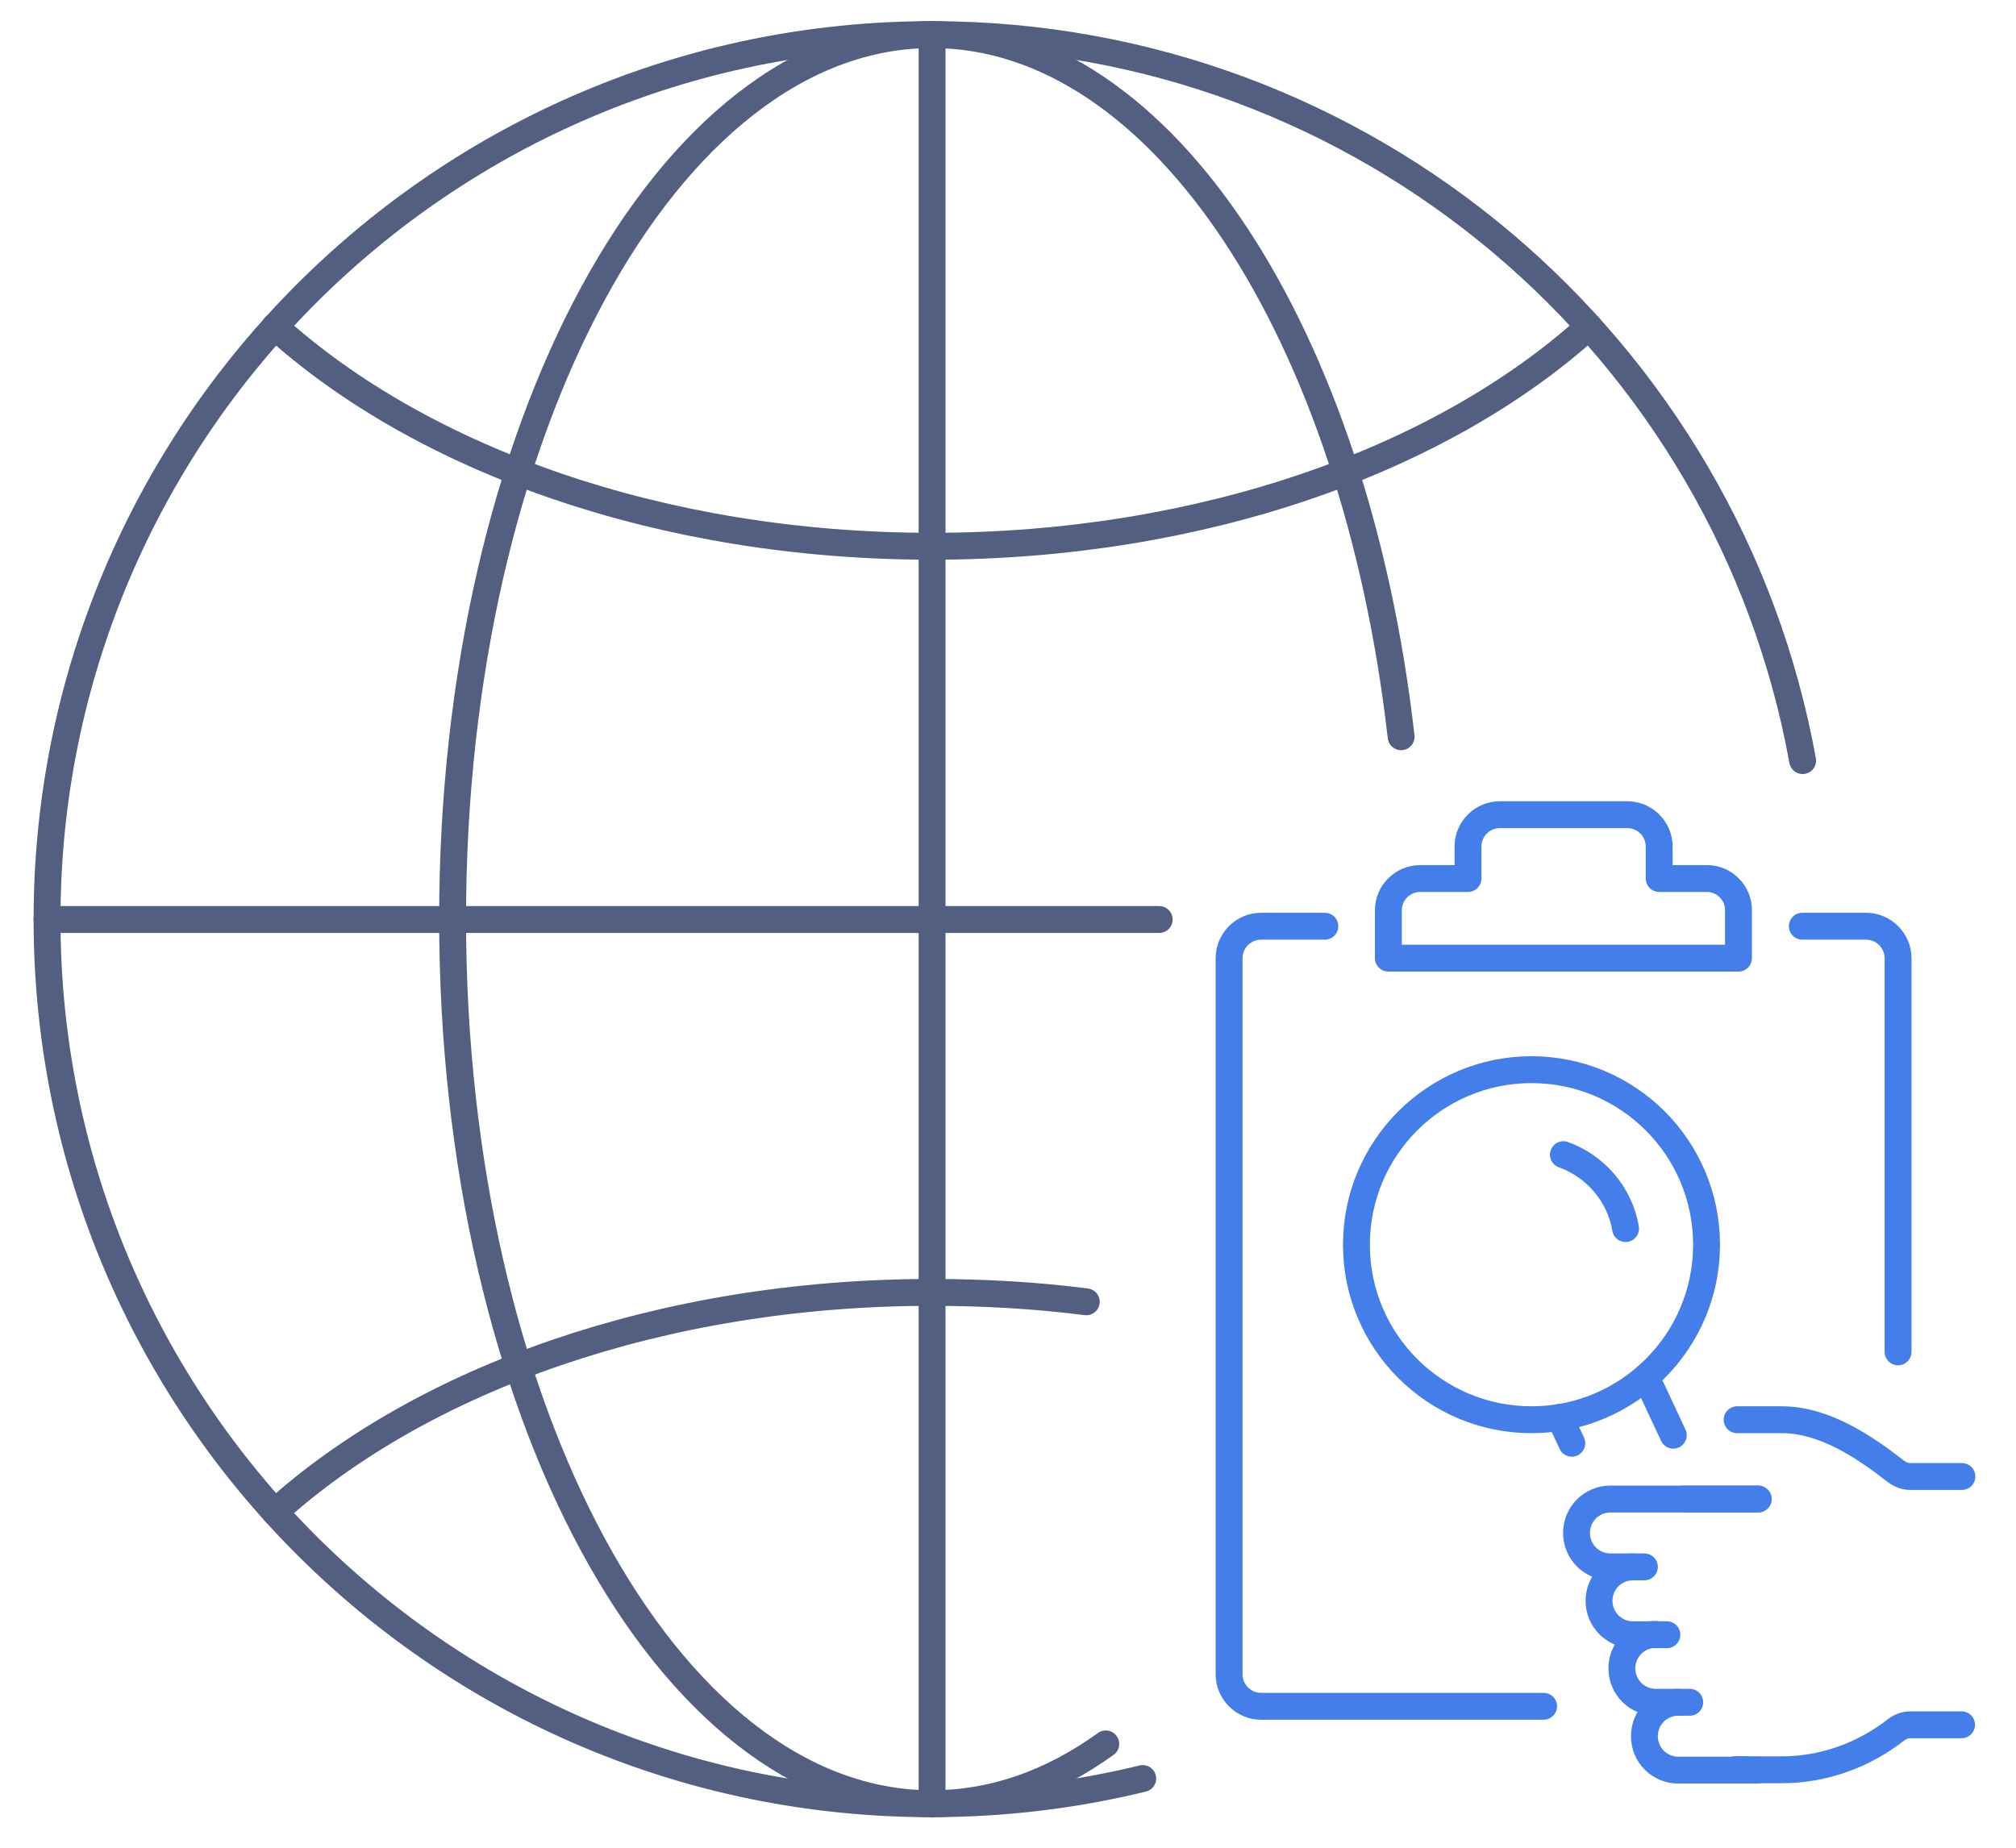 <svg xmlns="http://www.w3.org/2000/svg" xmlns:xlink="http://www.w3.org/1999/xlink" id="&#x56FE;&#x5C42;_1" x="0px" y="0px" viewBox="0 0 600 550" style="enable-background:new 0 0 600 550;" xml:space="preserve"><style type="text/css">	.st0{fill:none;stroke:#525F81;stroke-width:8;stroke-linecap:round;stroke-linejoin:round;stroke-miterlimit:5.333;}	.st1{fill:none;stroke:#437EEB;stroke-width:8;stroke-linecap:round;stroke-linejoin:round;stroke-miterlimit:13.333;}</style><g>	<path class="st0" d="M340.1,529.4c-20.1,4.9-41.1,7.5-62.8,7.5C131.9,537,14,419.1,14,273.7S131.9,10.3,277.4,10.3  c129.3,0,236.8,93.2,259.1,216.1"></path>	<path class="st0" d="M329.1,519.1c-16.1,11.6-33.5,17.8-51.8,17.8c-78.8,0-142.6-117.9-142.6-263.4S198.6,10.3,277.4,10.3  c68.7,0,126,89.6,139.6,209"></path>	<path class="st0" d="M81.8,450.1c43.8-39.6,115.1-65.4,195.5-65.4c15.8,0,31.1,0.9,46,2.8"></path>	<path class="st0" d="M81.8,97.2c43.8,39.6,115.1,65.4,195.5,65.4S429,136.9,472.9,97.2"></path>	<line class="st0" x1="14" y1="273.7" x2="345" y2="273.7"></line>	<line class="st0" x1="277.4" y1="537" x2="277.4" y2="10.3"></line></g><g>	<g>		<path class="st1" d="M394.3,275.7h-19c-5.2,0-9.5,4.3-9.5,9.5v213.2c0,5.2,4.3,9.5,9.5,9.5h84.1"></path>		<path class="st1" d="M536.4,275.7h19c5.2,0,9.5,4.3,9.5,9.5v117.2"></path>		<path class="st1" d="M508,261.5h-14.2V252c0-5.2-4.2-9.5-9.5-9.5h-37.9c-5.2,0-9.5,4.2-9.5,9.5v9.5h-14.2c-5.2,0-9.5,4.2-9.5,9.5   v14.2h104.2V271C517.5,265.8,513.2,261.5,508,261.5z"></path>	</g>	<g>		<path class="st1" d="M499.5,506.7L499.5,506.7c-5.6,0-10.1,4.5-10.1,10.1v0c0,5.6,4.5,10.1,10.1,10.1h23.6"></path>		<g>			<g>				<polyline class="st1" points="523.3,446.2 509.6,446.2 501.3,446.2     "></polyline>				<line class="st1" x1="519.2" y1="526.8" x2="516.4" y2="526.8"></line>			</g>			<path class="st1" d="M523.1,446.2h-43.8c-5.6,0-10.1,4.5-10.1,10.1l0,0c0,5.6,4.5,10.1,10.1,10.1h10.1"></path>			<path class="st1" d="M486,466.4L486,466.4c-5.6,0-10.1,4.5-10.1,10.1l0,0c0,5.6,4.5,10.1,10.1,10.1h10.1"></path>			<path class="st1" d="M492.8,486.5L492.8,486.5c-5.6,0-10.1,4.5-10.1,10.1l0,0c0,5.6,4.5,10.1,10.1,10.1h10.1"></path>			<path class="st1" d="M583.8,513.4h-15.3c-1.5,0-3,0.6-4.2,1.5c-9.4,7.4-21.4,11.9-34,11.9h-7.1h-3.9h-2.8"></path>			<path class="st1" d="M517,422.6h13.3c12.6,0,24.5,8,34,15.4c1.2,0.9,2.7,1.5,4.2,1.5h15.4"></path>			<circle class="st1" cx="455.8" cy="370.5" r="52.1"></circle>			<path class="st1" d="M465.3,343.7c9.5,3.4,16.8,11.8,18.5,22"></path>			<line class="st1" x1="467.8" y1="429.6" x2="464.2" y2="421.9"></line>			<line class="st1" x1="498" y1="427.2" x2="489.9" y2="409.9"></line>		</g>	</g></g></svg>
